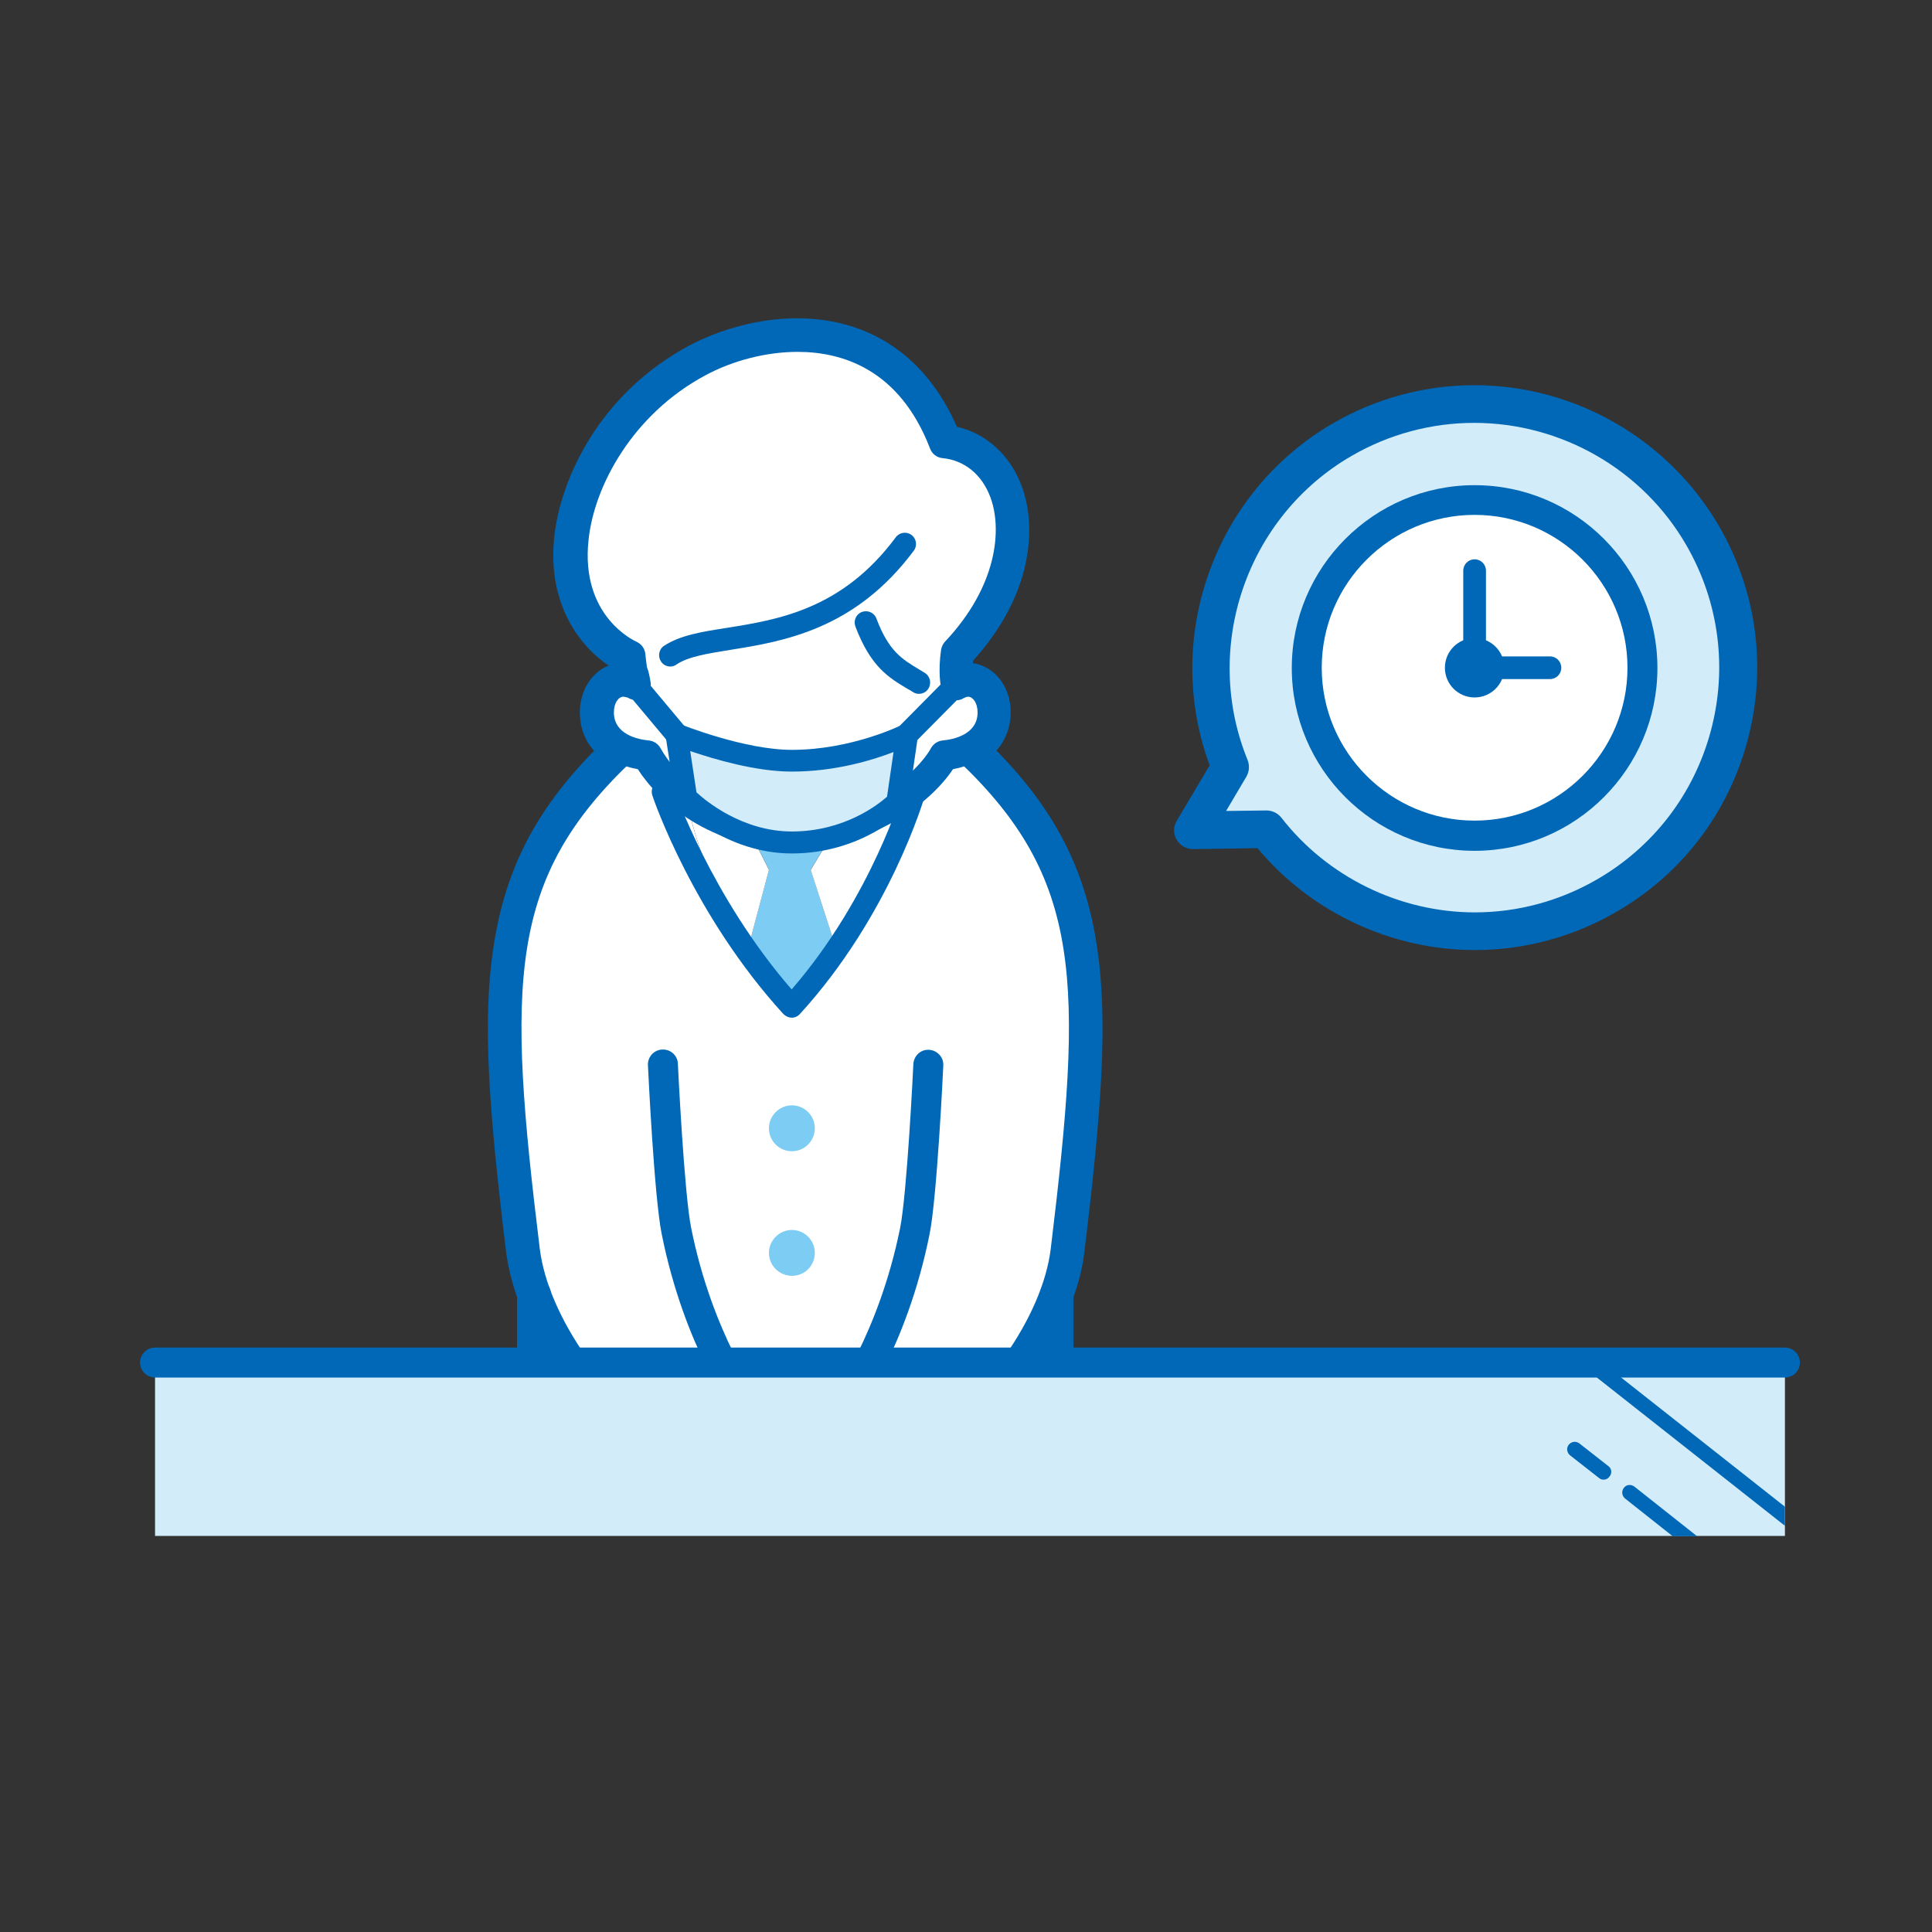 <?xml version="1.0" encoding="utf-8"?>
<!-- Generator: Adobe Illustrator 16.0.5, SVG Export Plug-In . SVG Version: 6.00 Build 0)  -->
<!DOCTYPE svg PUBLIC "-//W3C//DTD SVG 1.1//EN" "http://www.w3.org/Graphics/SVG/1.1/DTD/svg11.dtd">
<svg version="1.1" id="レイヤー_1" xmlns="http://www.w3.org/2000/svg" xmlns:xlink="http://www.w3.org/1999/xlink" x="0px"
	 y="0px" width="800px" height="800px" viewBox="0 0 800 800" style="enable-background:new 0 0 800 800;" xml:space="preserve">
<rect x="0" y="0" width="800" height="800" fill="#333333" stroke="none"/>
<style type="text/css">
<![CDATA[
	.st0{clip-path:url(#SVGID_2_);fill:#7DCCF3;}
	.st1{clip-path:url(#SVGID_2_);fill:#FFFFFF;}
	.st2{clip-path:url(#SVGID_2_);fill:#0068B6;}
	.st3{clip-path:url(#SVGID_2_);fill:#D2ECFA;}
]]>
</style>
<g>
	<defs>
		<rect id="SVGID_1_" width="800" height="800"/>
	</defs>
	<clipPath id="SVGID_2_">
		<use xlink:href="#SVGID_1_"  style="overflow:visible;"/>
	</clipPath>
	<path class="st3" d="M705.1,221.9c-30.1-52.2-96.9-70.1-149.1-39.9c-47.8,27.6-66.8,86-46.5,135.7L494,343.8l30.4-0.4
		c32.9,42.5,92.9,55.2,140.8,27.6C717.4,340.9,735.3,274.1,705.1,221.9"/>
	<path class="st2" d="M610.7,393.4L610.7,393.4c-34.6,0-68-15.7-90-42.2l-26.6,0.4c0,0-0.1,0-0.1,0c-2.8,0-5.4-1.5-6.8-3.9
		c-1.4-2.4-1.4-5.5,0.1-7.9l13.6-22.9c-19.6-52.9,2-113.3,51.2-141.7c17.8-10.3,37.9-15.7,58.4-15.7c41.7,0,80.5,22.4,101.4,58.5
		c15.6,27,19.8,58.6,11.7,88.7c-8.1,30.2-27.4,55.4-54.5,71C651.3,388,631.1,393.4,610.7,393.4 M524.4,335.6c2.4,0,4.7,1.1,6.2,3
		c19,24.5,49,39.2,80.1,39.2c17.7,0,35.1-4.7,50.5-13.6c23.4-13.5,40.2-35.4,47.2-61.5c7-26.1,3.4-53.5-10.1-76.9
		c-18-31.3-51.7-50.7-87.9-50.7c-17.7,0-35.2,4.7-50.6,13.6c-43.7,25.2-62.2,79.4-43.2,126c0.9,2.3,0.7,4.8-0.5,6.9l-8.4,14.2
		l16.5-0.2C524.4,335.6,524.4,335.6,524.4,335.6"/>
	<path class="st1" d="M541.1,276.5c0-38.4,31.1-69.5,69.5-69.5c38.4,0,69.5,31.1,69.5,69.5c0,38.4-31.1,69.5-69.5,69.5
		C572.2,346,541.1,314.9,541.1,276.5"/>
	<path class="st2" d="M610.6,352.3c-41.8,0-75.7-34-75.7-75.7s34-75.7,75.7-75.7c41.8,0,75.7,34,75.7,75.7S652.4,352.3,610.6,352.3
		 M610.6,213.2c-34.9,0-63.3,28.4-63.3,63.3c0,34.9,28.4,63.3,63.3,63.3c34.9,0,63.3-28.4,63.3-63.3
		C673.9,241.6,645.5,213.2,610.6,213.2"/>
	<path class="st2" d="M641.8,281.2h-31.2c-2.6,0-4.7-2.1-4.7-4.7v-40.2c0-2.6,2.1-4.7,4.7-4.7s4.7,2.1,4.7,4.7v35.5h26.5
		c2.6,0,4.7,2.1,4.7,4.7C646.5,279.1,644.4,281.2,641.8,281.2"/>
	<path class="st2" d="M598.3,276.5c0-6.8,5.5-12.3,12.3-12.3c6.8,0,12.3,5.5,12.3,12.3s-5.5,12.3-12.3,12.3
		C603.8,288.8,598.3,283.3,598.3,276.5"/>
	<path class="st2" d="M436.9,615h-215c-4.3,0-7.8-3.5-7.8-7.8v-70.1c-2.2-6.3-3.7-12.5-4.5-18.4c-7.1-58.5-10.1-96.1-5.1-127.6
		c4.9-31.3,17.4-55.7,41.5-80.2c-3.9-4.3-5.9-9.8-5.9-15.9c0-9.1,4.9-16.6,11.9-19.4c-11.3-7.6-25.5-24.8-22.5-53.3
		c2.6-24.1,18.7-59.2,55.7-79.1c13.5-7.2,29.8-11.4,44.8-11.4c30.2,0,53.6,15.9,66.2,44.9c12.2,2.8,22,11.7,26.8,24.4
		c6.5,17.3,4.5,45.3-20,72.4c0,0.4-0.1,0.8-0.1,1.1c8.9,1.3,15.6,9.7,15.6,20.3c0,6.1-2.1,11.6-5.9,15.9
		c24.1,24.5,36.6,48.9,41.5,80.2c4.9,31.5,2,69.1-5.1,127.6c-0.7,5.9-2.2,12.1-4.5,18.5v70.1C444.7,611.5,441.2,615,436.9,615
		 M229.7,599.4h199.4v-63.7c0-0.9,0.2-1.9,0.5-2.7c2.1-5.6,3.5-11.1,4.1-16.3c13.4-109.7,13.4-152.4-38.1-200.9
		c-0.3-0.2-0.5-0.5-0.7-0.8c-1.5-1.9-2.1-4.3-1.6-6.7c0.5-2.3,2.1-4.3,4.3-5.3c3.8-1.8,5.6-4.4,5.6-8.1c0-3.4-1.6-4.9-2.4-4.9
		c-0.3,0-0.6,0.2-0.8,0.3c-2.1,1.3-4.8,1.6-7.1,0.6c-2.3-0.9-4.1-2.9-4.7-5.4c-0.2-0.7-1.6-7-0.1-16.7c0.2-1.6,0.9-3,2-4.2
		c21.3-22.6,23.2-45.5,18.5-58.2c-3.3-8.9-9.9-14.3-18.5-15.2c-2.9-0.3-5.5-2.2-6.5-5c-12.4-32.3-35.8-39-53.3-39
		c-12.5,0-26.2,3.5-37.5,9.5c-29.6,15.9-45.3,45.2-47.6,67c-3.2,30.3,18,40.1,18.9,40.5c2.5,1.1,4.3,3.5,4.6,6.2
		c0.3,2.5,0.5,4.3,0.6,5.5c0.7,1.9,1.1,4,1.5,6.2c0.6,3-0.7,6.1-3.3,7.9c-2.6,1.7-5.9,1.8-8.5,0.1c-0.2-0.1-0.5-0.3-0.8-0.3
		c-0.8,0-2.4,1.5-2.4,4.9c0,3.7,1.8,6.3,5.6,8.1c2.7,1.3,4.5,4,4.5,7c0,2.1-0.9,4.2-2.5,5.7c-51.6,48.6-51.5,91.3-38.1,200.9
		c0.6,5.1,2,10.6,4.1,16.3c0.3,0.9,0.5,1.8,0.5,2.7V599.4z"/>
	<path class="st1" d="M390.8,312.9c-3.2,5.8-9.9,13.2-19.5,19.4c-7,4.5-15.4,8.4-25.1,10.7c-5.7,1.4-11.9,2.2-18.4,2.2
		c-6.5,0-12.5-0.8-18-2.1c-10.3-2.5-18.9-7-25.6-12.1c-7.9-6-13.3-12.8-16.3-18.2c-1-0.1-1.9-0.2-2.8-0.4c-2.7-0.5-5.1-1.2-7.2-2.2
		c-6.3-3-10.1-8.2-10.1-15.2c0-10.1,8.3-15.5,15.2-11.2c-2.2-12.2-0.4,3.5-2.2-12.2c0,0-27.5-11.6-23.5-48.5
		c2.5-23.5,18.7-55.4,51.7-73.1c27.8-14.9,80.7-21.4,101.8,33.6c30,2.9,41.4,47.7,5,86.4c-1.3,8.5,0,13.8,0,13.8
		c6.9-4.4,15.2,1.1,15.2,11.2c0,7-3.8,12.2-10,15.2c-2.9,1.3-6.2,2.2-10,2.6C390.8,312.8,390.8,312.8,390.8,312.9"/>
	<path class="st1" d="M390.8,312.9c0,0,0-0.1,0.1-0.1c3.8-0.4,7.1-1.3,10-2.6l0,0c54.5,51.3,53.8,98.5,40.5,207.6
		c-0.7,5.7-2.2,11.8-4.5,18.1c-9,24.7-29.7,52.1-58.2,71.5h-98.6c-28.4-19.4-49.2-46.8-58.2-71.5c-2.3-6.2-3.8-12.3-4.5-18.1
		c-13.3-109.1-14-156.2,40.5-207.6v0c2.1,1,4.5,1.8,7.2,2.2c0.9,0.2,1.8,0.3,2.8,0.4c2.9,5.4,8.4,12.2,16.3,18.2
		c1.8,8.8,8.2,34.8,25.5,62v0c5.1,8,11.1,16,18.2,23.8c7.2-7.8,13.2-16,18.3-24c16.4-25.8,23-50.5,25.1-60.4
		C380.9,326.1,387.6,318.7,390.8,312.9"/>
	<path class="st0" d="M346.2,343l-10.5,17.1l10.5,32.5c-5.1,8-11.1,16.2-18.3,24c-7.1-7.8-13.1-15.8-18.2-23.8v0l8.7-32.7l-8.6-17.1
		c5.5,1.4,11.5,2.1,18,2.1C334.3,345.2,340.5,344.4,346.2,343"/>
	<path class="st1" d="M436.9,535.8v71.5h-58.2C407.2,587.8,427.9,560.4,436.9,535.8"/>
	<path class="st1" d="M280.1,607.2h-58.2v-71.5C230.9,560.4,251.7,587.8,280.1,607.2"/>
	<path class="st1" d="M346.2,343c9.7-2.3,18.1-6.2,25.1-10.7c-2.1,9.9-8.7,34.6-25.1,60.4l-10.5-32.5L346.2,343z"/>
	<path class="st1" d="M309.8,343.1l8.6,17.1l-8.7,32.7c-17.3-27.2-23.7-53.2-25.5-62C290.9,336,299.5,340.6,309.8,343.1"/>
	<path class="st2" d="M327.9,421.4c-1.3,0-2.6-0.6-3.5-1.5c-37.1-40.6-53.7-88.6-54.3-90.6c-0.8-2.4,0.5-5.1,2.9-5.9
		c2.4-0.8,5.1,0.5,5.9,2.9c0.2,0.5,15.6,45.1,48.9,83.4c33.2-38.3,46.2-82.8,46.3-83.2c0.7-2.5,3.3-3.9,5.8-3.2
		c2.5,0.7,3.9,3.3,3.2,5.8c-0.6,2-14.7,50.1-51.9,90.8C330.4,420.8,329.2,421.4,327.9,421.4"/>
	<path class="st2" d="M280.1,613.5c-1.2,0-2.4-0.4-3.5-1.1c-35.2-24-61.5-61.8-65.4-93.9c-13.7-112.6-13.6-160.1,42.4-212.9
		c2.5-2.4,6.5-2.2,8.8,0.3c2.4,2.5,2.2,6.5-0.3,8.8c-52.1,49.1-52.1,92-38.6,202.3c3.5,28.3,28.1,63.4,60,85.1
		c2.8,1.9,3.6,5.8,1.6,8.7C284,612.5,282.1,613.5,280.1,613.5"/>
	<path class="st2" d="M309.7,589.1c-1.9,0-3.8-0.9-5-2.5c-0.9-1.1-21.3-28.7-30.7-75.6c-3.1-15.2-5.6-67.7-5.7-69.9
		c-0.2-3.4,2.5-6.4,5.9-6.5c3.5-0.2,6.4,2.5,6.5,5.9c0,0.5,2.6,53.7,5.5,68c8.8,43.9,28.3,70.3,28.5,70.5c2.1,2.8,1.5,6.7-1.2,8.7
		C312.3,588.7,311,589.1,309.7,589.1"/>
	<path class="st2" d="M378.7,613.5c-2,0-3.9-1-5.2-2.7c-1.9-2.8-1.2-6.7,1.6-8.7c31.9-21.8,56.6-56.8,60-85.1
		c13.4-110.3,13.5-153.2-38.6-202.3c-2.5-2.4-2.6-6.3-0.3-8.8c2.4-2.5,6.3-2.6,8.8-0.3c56.1,52.8,56.2,100.3,42.4,212.9
		c-3.9,32.1-30.2,69.9-65.4,93.9C381.2,613.1,379.9,613.5,378.7,613.5"/>
	<path class="st2" d="M349.1,589.1c-1.3,0-2.6-0.4-3.7-1.3c-2.8-2.1-3.3-6-1.2-8.7c0.2-0.3,19.6-26.6,28.5-70.5
		c2.9-14.3,5.5-67.5,5.5-68c0.2-3.4,3-6.1,6.5-5.9c3.4,0.2,6.1,3.1,5.9,6.5c-0.1,2.2-2.6,54.7-5.7,69.9
		c-9.4,46.9-29.9,74.4-30.7,75.6C352.9,588.3,351,589.1,349.1,589.1"/>
	<path class="st1" d="M390.8,183.6c30,2.9,41.4,47.7,5,86.4c-1.3,8.5,0,13.7,0,13.7c6.9-4.3,15.2,1.1,15.2,11.2
		c0,10.1-7.9,16.6-20,17.8c-6.8,12.5-30.3,32.4-63.1,32.4c-32.9,0-53-19.9-59.8-32.4c-12.1-1.2-20-7.7-20-17.8
		c0-10.1,8.3-15.5,15.2-11.2c-2.2-12.2-0.4,3.5-2.2-12.2c0,0-27.5-11.7-23.5-48.5c2.5-23.5,18.7-55.3,51.7-73.1
		C316.8,135.1,369.7,128.6,390.8,183.6"/>
	<path class="st2" d="M327.8,351.4c-33.7,0-55.1-19.5-63.7-32.9c-13.7-2.4-22.5-11.4-22.5-23.6c0-9.4,5.7-17.1,13.5-18.6
		c0-0.2-0.1-0.4-0.1-0.7c-11.2-6.4-27.1-23.6-23.9-53.2c2.5-23.7,18.4-58.3,54.9-77.9c13.3-7.1,29.3-11.2,44.1-11.2
		c29.8,0,52.8,15.8,65.1,44.7c12,2.5,21.8,11.1,26.4,23.6c6.4,17,4.3,44.4-20,71.2c-0.1,1.2-0.2,2.3-0.2,3.2
		c8.9,0.4,15.7,8.6,15.7,18.9c0,12.1-8.7,21.1-22.5,23.6C385.5,332.3,361.2,351.4,327.8,351.4 M258.1,288.5c-1.9,0-3.9,2.4-3.9,6.5
		c0,9.2,10.1,11.2,14.4,11.6c2.1,0.2,3.9,1.4,4.9,3.2c5.9,10.8,24,29.2,54.4,29.2c31.5,0,52.4-19.7,57.6-29.2c1-1.8,2.8-3,4.9-3.2
		c4.3-0.4,14.4-2.4,14.4-11.6c0-4-2-6.5-3.9-6.5c-0.5,0-1.1,0.2-1.7,0.5c-1.7,1.1-3.8,1.3-5.7,0.5c-1.9-0.7-3.2-2.3-3.7-4.3
		c-0.2-0.7-1.5-6.7-0.1-16.2c0.2-1.3,0.8-2.4,1.6-3.3c21.8-23.1,23.7-46.7,18.8-59.8c-3.5-9.4-10.7-15.3-19.8-16.2
		c-2.4-0.2-4.4-1.8-5.2-4c-12.7-33.1-36.8-40-54.8-40c-12.8,0-26.7,3.5-38.2,9.7c-30.2,16.2-46.1,45.9-48.4,68.2
		c-3.4,31.5,18.9,41.7,19.8,42.1c2,0.9,3.5,2.8,3.7,5c0.3,2.6,0.5,4.4,0.7,5.6c0.7,1.7,1.1,3.8,1.5,6.2c0.4,2.4-0.6,4.9-2.6,6.3
		c-2.1,1.4-4.7,1.4-6.8,0.1C259.2,288.7,258.6,288.5,258.1,288.5"/>
	<path class="st2" d="M277.6,276c-1.5,0-3-0.7-3.9-2.1c-1.4-2.1-0.9-5.1,1.3-6.5c6.5-4.3,15.5-5.8,25.9-7.4
		c21.3-3.4,47.9-7.7,70-37.5c1.5-2.1,4.5-2.5,6.5-1c2.1,1.5,2.5,4.5,1,6.5c-24.4,32.8-54.2,37.6-76,41.1c-9.4,1.5-17.4,2.8-22.2,6
		C279.4,275.7,278.5,276,277.6,276"/>
	<path class="st2" d="M380.5,287.3c-0.8,0-1.7-0.2-2.4-0.7c-0.7-0.5-1.5-0.9-2.2-1.3c-7.9-4.7-15.4-9.2-21.7-25.9
		c-0.9-2.4,0.3-5.1,2.7-6c2.4-0.9,5.1,0.3,6,2.7c5.1,13.6,10.7,16.9,17.7,21.1c0.8,0.5,1.5,0.9,2.3,1.4c2.2,1.3,2.9,4.2,1.6,6.4
		C383.7,286.5,382.1,287.3,380.5,287.3"/>
	<path class="st0" d="M318.4,467.2c0-5.2,4.3-9.5,9.5-9.5c5.2,0,9.5,4.2,9.5,9.5c0,5.2-4.2,9.5-9.5,9.5
		C322.6,476.7,318.4,472.4,318.4,467.2"/>
	<path class="st0" d="M318.4,518.8c0-5.2,4.3-9.5,9.5-9.5c5.2,0,9.5,4.2,9.5,9.5s-4.2,9.5-9.5,9.5
		C322.6,528.2,318.4,524,318.4,518.8"/>
	<path class="st2" d="M221.9,613.5c-3.4,0-6.2-2.8-6.2-6.2v-71.5c0-3.4,2.8-6.2,6.2-6.2s6.2,2.8,6.2,6.2v71.5
		C228.1,610.7,225.4,613.5,221.9,613.5"/>
	<path class="st2" d="M436.9,613.5c-3.4,0-6.2-2.8-6.2-6.2v-71.5c0-3.4,2.8-6.2,6.2-6.2s6.2,2.8,6.2,6.2v71.5
		C443.1,610.7,440.3,613.5,436.9,613.5"/>
	<path class="st3" d="M327.9,315c-20.9,0-47.8-10.9-47.8-10.9l4.1,26.3c0,0,17.8,18.6,43.7,18.6c27.5,0,43.7-16.7,43.7-16.7
		l4.1-28.1C375.7,304,354.3,315,327.9,315"/>
	<path class="st2" d="M327.9,353.4c-27.5,0-46.2-19.1-47-20c-0.6-0.7-1.1-1.5-1.2-2.4l-4.1-26.3c-0.3-1.6,0.4-3.2,1.7-4.2
		c1.3-1,3-1.3,4.5-0.6c0.3,0.1,26.3,10.6,46.1,10.6c24.9,0,45.5-10.3,45.7-10.4c1.5-0.8,3.3-0.6,4.7,0.4c1.4,1,2.1,2.7,1.8,4.3
		l-4.1,28.1c-0.1,0.9-0.6,1.8-1.2,2.5C374.1,336,356.9,353.4,327.9,353.4 M288.4,328.1c3.9,3.6,19.1,16.2,39.5,16.2
		c21.6,0,35.7-11.1,39.4-14.4l2.7-18.5c-8.8,3.4-24.3,8.1-42.1,8.1c-15,0-32.4-5.2-42.1-8.5L288.4,328.1z"/>
	<path class="st2" d="M280.1,308.7c-1.3,0-2.7-0.6-3.6-1.7l-17-20.3c-1.7-2-1.4-4.9,0.6-6.6c2-1.7,4.9-1.4,6.6,0.6l17,20.3
		c1.7,2,1.4,4.9-0.6,6.6C282.2,308.4,281.2,308.7,280.1,308.7"/>
	<path class="st2" d="M375.7,308.7c-1.2,0-2.4-0.5-3.3-1.4c-1.8-1.8-1.9-4.8,0-6.6l20.1-20.3c1.8-1.8,4.8-1.8,6.6,0
		c1.8,1.8,1.9,4.8,0,6.6L379,307.3C378.1,308.3,376.9,308.7,375.7,308.7"/>
	<rect x="64.2" y="564.2" class="st3" width="674.9" height="71.8"/>
	<path class="st2" d="M739.1,570.4H64.2c-3.4,0-6.2-2.8-6.2-6.2c0-3.4,2.8-6.2,6.2-6.2h674.9c3.4,0,6.2,2.8,6.2,6.2
		C745.3,567.6,742.6,570.4,739.1,570.4"/>
	<path class="st2" d="M656.4,566.6l82.7,65.2v-7.9l-75.7-59.7h-8.1C655.3,565.1,655.6,566,656.4,566.6"/>
	<path class="st2" d="M672.4,616.1c-1.1,1.4-0.8,3.3,0.5,4.4l19.7,15.6h10.1l-25.9-20.5C675.4,614.5,673.4,614.7,672.4,616.1"/>
	<path class="st2" d="M666,607.1l-12-9.4c-1.4-1.1-3.3-0.8-4.4,0.5c-1.1,1.4-0.8,3.3,0.5,4.4l12,9.4c0.6,0.5,1.3,0.7,1.9,0.7
		c0.9,0,1.8-0.4,2.4-1.2C667.6,610.1,667.4,608.1,666,607.1"/>
</g>
</svg>
